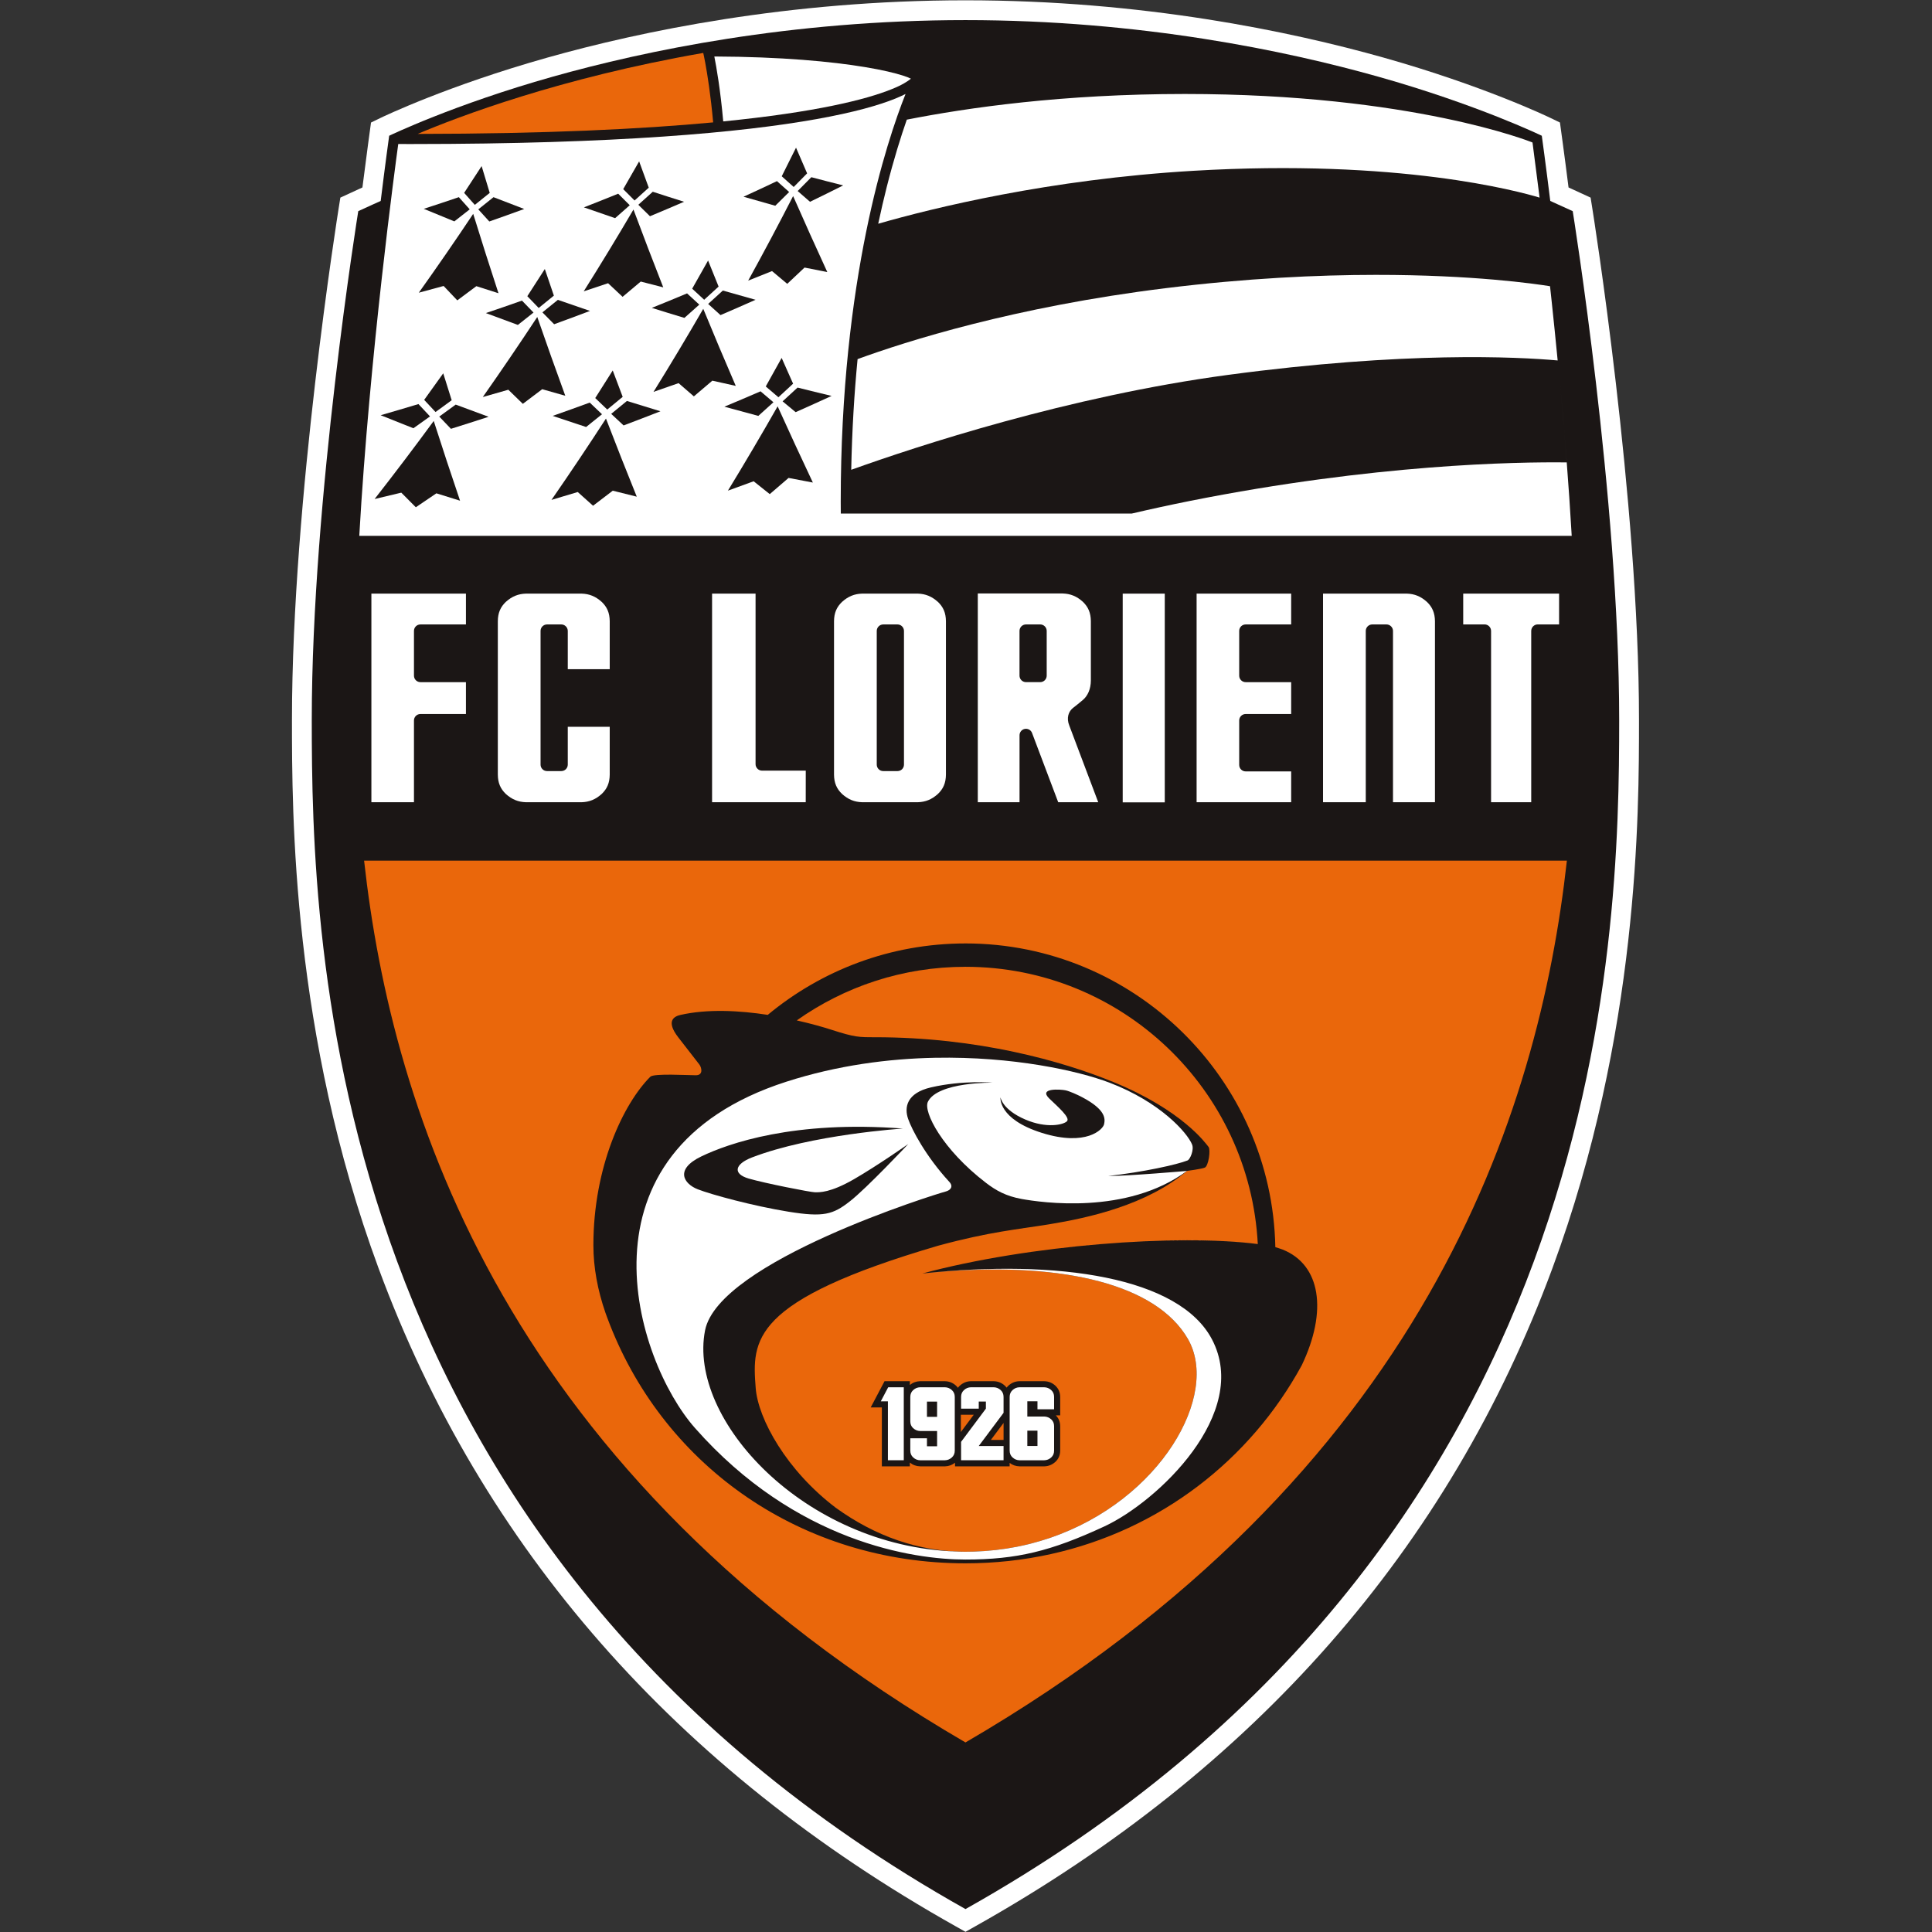 <?xml version="1.0" encoding="UTF-8" standalone="no"?>
<!-- Created with Inkscape (http://www.inkscape.org/) -->

<svg
   version="1.1"
   id="svg824"
   xml:space="preserve"
   width="800"
   height="800"
   viewBox="0 0 800 800"
   xmlns="http://www.w3.org/2000/svg"
   xmlns:svg="http://www.w3.org/2000/svg"><rect x="0" y="0" width="800" height="800" fill="#333333" stroke="none"/><defs
     id="defs828" /><g
     id="g830"
     transform="matrix(1.333,0,0,-1.333,-446.126,479.545)"><g
       id="g5230"
       transform="translate(90.779)"><path
         d="m 543.813,-240.342 -3.011,1.693 c -86.934,48.799 -147.267,117.591 -179.325,204.474 -26.883,72.829 -26.883,141.195 -26.883,170.39 0,68.098 14.378,158.024 14.521,158.926 l 0.513,3.223 c 0,0 5.499,2.544 6.854,3.154 1.207,9.605 2.668,20.168 2.668,20.168 l 2.964,1.434 c 0.832,0.407 20.834,10.008 51.879,18.753 28.811,8.112 74.72,17.786 129.818,17.786 55.093,0 101.007,-9.675 129.823,-17.786 31.041,-8.745 51.037,-18.346 51.879,-18.753 l 2.964,-1.429 c 0,0 1.466,-10.567 2.668,-20.173 1.355,-0.61 6.854,-3.154 6.854,-3.154 l 0.513,-3.223 c 0.148,-0.902 14.521,-90.828 14.521,-158.926 0,-29.195 0,-97.561 -26.883,-170.39 C 694.09,-121.058 633.757,-189.85 546.828,-238.649 Z"
         style="fill:#ffffff;fill-opacity:1;fill-rule:nonzero;stroke:none;stroke-width:4.625"
         id="path844" /><path
         style="fill:#1b1615;fill-opacity:1;fill-rule:nonzero;stroke:none;stroke-width:4.625"
         d="m 732.444,294.159 c -2.335,1.087 -6.974,3.168 -6.974,3.168 -1.397,11.353 -2.631,20.251 -2.631,20.251 0,0 -19.997,9.675 -50.871,18.369 -28.442,8.01 -73.754,17.555 -128.153,17.555 -54.4,0 -99.716,-9.545 -128.149,-17.555 -30.879,-8.694 -50.876,-18.369 -50.876,-18.369 0,0 -1.235,-8.898 -2.631,-20.251 0,0 -4.639,-2.081 -6.969,-3.168 0,0 -14.443,-89.556 -14.443,-157.945 0,-68.366 2.983,-257.171 203.068,-369.494 200.089,112.323 203.063,301.128 203.063,369.494 0,68.389 -14.433,157.945 -14.433,157.945"
         id="path1252" /><path
         style="fill:#ea670b;fill-opacity:1;fill-rule:nonzero;stroke:none;stroke-width:4.625"
         d="M 543.814,-181.517 C 686.789,-98.241 721.982,14.406 730.63,92.4 H 357.002 C 365.65,14.41 400.843,-98.246 543.814,-181.517"
         id="path1408" /><g
         id="g12271"><g
           id="g12222"><path
             style="fill:#ffffff;fill-opacity:1;fill-rule:nonzero;stroke:none;stroke-width:6.166"
             d="m 448.932,113.725 c -24.162,0.013 -53.543,1.379 -87.023,5.506 -62.772,7.739 -107.693,22.088 -127.641,29.389 -1.363,14.04 -2.294,29.339 -2.633,45.84 26.897,-9.644 89.749,-30.412 156.178,-39.322 73.36,-9.825 119.7,-7.459 136.416,-5.967 -0.828,-8.459 -1.66,-16.83 -2.492,-24.543 -0.225,-2.086 -0.449,-4.183 -0.672,-6.201 -6.089,-0.984 -31.863,-4.722 -72.133,-4.701 z"
             id="path11843"
             transform="matrix(0.75,0,0,-0.75,334.594,359.659)" /><path
             style="fill:#ffffff;fill-opacity:1;fill-rule:nonzero;stroke:none;stroke-width:6.166"
             d="m 369.783,38.805 c -50.483,0 -89.854,5.661 -115.129,10.631 -2.466,7.048 -5.384,16.353 -8.312,27.902 -1.184,4.692 -2.368,9.785 -3.527,15.211 22.729,-6.536 70.806,-18.399 130.402,-21.92 85.325,-5.05 134.743,8.442 143.518,11.098 -0.052,-0.418 -0.124,-1.048 -0.176,-1.455 -1.337,-10.515 -2.689,-20.894 -2.713,-21.062 0.033,0.238 1.178,8.897 2.457,18.943 -1.445,-11.411 -2.492,-19.258 -2.492,-19.258 0,0 -8.605,-4.153 -24.119,-9.93 15.511,5.776 24.113,9.93 24.113,9.93 v 0.006 l -0.012,-0.006 C 513.398,58.722 464.058,38.805 369.783,38.805 Z"
             id="path11829"
             transform="matrix(0.75,0,0,-0.75,334.594,359.659)" /><path
             style="fill:#ffffff;fill-opacity:1;fill-rule:nonzero;stroke:none;stroke-width:4.625"
             d="m 520.849,332.035 c -7.94,-3.223 -23.641,-7.15 -52.286,-9.998 -0.893,9.989 -2.132,16.986 -2.766,20.163 20.885,-0.083 36.461,-1.572 46.838,-3.297 5.346,-0.883 9.319,-1.841 11.885,-2.678 1.017,-0.333 1.804,-0.647 2.349,-0.916 -0.943,-0.795 -2.853,-2.035 -6.021,-3.274"
             id="path1248" /><path
             style="fill:#ea670b;fill-opacity:1;fill-rule:nonzero;stroke:none;stroke-width:4.625"
             d="m 462.352,343.305 c 0.074,-0.31 0.296,-1.318 0.62,-3.043 0.652,-3.51 1.679,-9.883 2.46,-18.531 -22.342,-2.1 -52.203,-3.542 -91.78,-3.579 12.519,5.309 44.114,17.389 88.7,25.153"
             id="path1244" /><path
             style="fill:#ffffff;fill-opacity:1;fill-rule:nonzero;stroke:none;stroke-width:4.625"
             d="m 367.612,315.012 v 0 c 1.443,0 2.904,-0.005 4.329,-0.005 63.524,0.005 102.339,3.57 125.628,7.751 11.64,2.081 19.396,4.315 24.455,6.364 1.207,0.499 2.257,0.976 3.172,1.429 -5.818,-14.595 -20.136,-57.54 -20.136,-126.678 0,-1.207 0.005,-2.428 0.023,-3.658 h 90.37 c 5.883,1.374 11.881,2.682 17.962,3.899 57.429,11.446 101.409,12.181 117.174,11.992 -0.629,8.139 -1.318,16.191 -2.044,23.979 1.401,-15.03 2.682,-31.05 3.584,-46.797 H 355.505 c 3.209,56.222 11.307,115.935 12.107,121.725"
             id="path1240" /></g><g
           id="g9084"
           style="fill:#1b1615;fill-opacity:1"><g
             id="g7657"
             style="fill:#1b1615;fill-opacity:1"><path
               style="fill:#1b1615;fill-opacity:1;fill-rule:nonzero;stroke:none;stroke-width:4.625"
               d="m 467.125,270.726 c -1.096,2.692 -2.187,5.392 -3.27,8.093 -1.623,-2.918 -3.27,-5.836 -4.939,-8.745 1.239,-1.152 2.483,-2.294 3.727,-3.441 1.503,1.36 2.992,2.724 4.481,4.093"
               id="path1194" /><path
               style="fill:#1b1615;fill-opacity:1;fill-rule:nonzero;stroke:none;stroke-width:4.625"
               d="m 456.502,261.001 c 1.545,1.364 3.089,2.742 4.625,4.116 -1.272,1.161 -2.534,2.326 -3.801,3.496 -3.626,-1.526 -7.279,-3.025 -10.947,-4.5 3.362,-1.059 6.733,-2.1 10.123,-3.112"
               id="path1192" /><path
               style="fill:#1b1615;fill-opacity:1;fill-rule:nonzero;stroke:none;stroke-width:4.625"
               d="m 467.717,261.866 c 3.644,1.568 7.279,3.149 10.886,4.759 -3.399,0.939 -6.784,1.891 -10.165,2.867 -1.508,-1.392 -3.034,-2.779 -4.56,-4.158 1.272,-1.161 2.553,-2.312 3.838,-3.468"
               id="path1190" /><path
               style="fill:#1b1615;fill-opacity:1;fill-rule:nonzero;stroke:none;stroke-width:4.625"
               d="m 462.357,263.817 c -4.995,-8.643 -10.146,-17.245 -15.451,-25.796 2.604,0.893 5.198,1.799 7.783,2.715 1.577,-1.383 3.159,-2.747 4.75,-4.116 1.919,1.619 3.838,3.246 5.739,4.879 2.423,-0.55 4.842,-1.091 7.275,-1.619 -3.445,7.959 -6.812,15.936 -10.096,23.937"
               id="path1154" /></g><g
             id="g7645"
             style="fill:#1b1615;fill-opacity:1"><path
               style="fill:#1b1615;fill-opacity:1;fill-rule:nonzero;stroke:none;stroke-width:4.625"
               d="m 445.805,292.578 c 3.552,1.475 7.076,2.978 10.595,4.495 -3.256,1.017 -6.498,2.053 -9.726,3.112 -1.494,-1.35 -2.988,-2.701 -4.495,-4.047 1.202,-1.189 2.414,-2.377 3.626,-3.561"
               id="path1204" /><path
               style="fill:#1b1615;fill-opacity:1;fill-rule:nonzero;stroke:none;stroke-width:4.625"
               d="m 445.426,301.452 c -0.999,2.719 -2.002,5.443 -2.988,8.167 -1.628,-2.877 -3.279,-5.753 -4.944,-8.62 1.17,-1.175 2.345,-2.359 3.524,-3.533 1.471,1.327 2.946,2.655 4.407,3.986"
               id="path1202" /><path
               style="fill:#1b1615;fill-opacity:1;fill-rule:nonzero;stroke:none;stroke-width:4.625"
               d="m 439.52,295.991 c -1.198,1.189 -2.4,2.391 -3.589,3.589 -3.538,-1.438 -7.085,-2.853 -10.655,-4.245 3.223,-1.133 6.451,-2.252 9.698,-3.353 1.522,1.332 3.038,2.673 4.546,4.01"
               id="path1200" /><path
               style="fill:#1b1615;fill-opacity:1;fill-rule:nonzero;stroke:none;stroke-width:4.625"
               d="m 437.296,267.545 c 1.891,1.572 3.774,3.159 5.642,4.74 2.331,-0.606 4.657,-1.207 6.992,-1.799 -3.159,8.042 -6.243,16.098 -9.254,24.173 -4.995,-8.514 -10.151,-16.991 -15.456,-25.417 2.534,0.828 5.059,1.669 7.575,2.525 1.494,-1.411 2.992,-2.816 4.5,-4.222"
               id="path1198" /></g><g
             id="g7639"
             style="fill:#1b1615;fill-opacity:1"><path
               style="fill:#1b1615;fill-opacity:1;fill-rule:nonzero;stroke:none;stroke-width:4.625"
               d="m 385.953,266.444 c 1.979,1.466 3.959,2.932 5.92,4.412 2.285,-0.74 4.578,-1.471 6.872,-2.197 -2.692,8.213 -5.314,16.427 -7.853,24.663 -5.48,-8.218 -11.113,-16.38 -16.898,-24.497 2.576,0.689 5.147,1.387 7.709,2.09 1.406,-1.494 2.826,-2.988 4.25,-4.472"
               id="path1186" /><path
               style="fill:#1b1615;fill-opacity:1;fill-rule:nonzero;stroke:none;stroke-width:4.625"
               d="m 389.81,294.719 c -1.133,1.258 -2.257,2.516 -3.376,3.783 -3.621,-1.23 -7.251,-2.442 -10.9,-3.621 3.159,-1.318 6.322,-2.618 9.504,-3.903 1.6,1.239 3.186,2.488 4.773,3.741"
               id="path1182" /><path
               style="fill:#1b1615;fill-opacity:1;fill-rule:nonzero;stroke:none;stroke-width:4.625"
               d="m 395.896,290.95 c 3.63,1.272 7.242,2.562 10.845,3.88 -3.196,1.207 -6.377,2.428 -9.541,3.667 -1.568,-1.272 -3.14,-2.525 -4.726,-3.783 1.133,-1.263 2.28,-2.511 3.422,-3.764"
               id="path1178" /><path
               style="fill:#1b1615;fill-opacity:1;fill-rule:nonzero;stroke:none;stroke-width:4.625"
               d="m 396.026,299.829 c -0.846,2.775 -1.688,5.554 -2.516,8.324 -1.799,-2.775 -3.612,-5.55 -5.429,-8.32 1.096,-1.239 2.201,-2.488 3.311,-3.727 1.549,1.239 3.099,2.483 4.634,3.723"
               id="path1176" /></g><g
             id="g7675"
             style="fill:#1b1615;fill-opacity:1"><path
               style="fill:#1b1615;fill-opacity:1;fill-rule:nonzero;stroke:none;stroke-width:4.625"
               d="m 415.593,230.561 c 3.445,-1.17 6.9,-2.322 10.373,-3.455 1.651,1.318 3.302,2.631 4.939,3.959 -1.272,1.207 -2.539,2.414 -3.811,3.626 -3.815,-1.401 -7.645,-2.779 -11.501,-4.13"
               id="path1206" /><path
               style="fill:#1b1615;fill-opacity:1;fill-rule:nonzero;stroke:none;stroke-width:4.625"
               d="m 437.328,236.472 c -1.045,2.729 -2.072,5.462 -3.094,8.199 -1.799,-2.867 -3.607,-5.725 -5.434,-8.574 1.239,-1.193 2.488,-2.382 3.732,-3.57 1.605,1.313 3.2,2.627 4.796,3.945"
               id="path1172" /><path
               style="fill:#1b1615;fill-opacity:1;fill-rule:nonzero;stroke:none;stroke-width:4.625"
               d="m 415.209,204.465 c 2.724,0.809 5.439,1.623 8.153,2.446 1.582,-1.424 3.168,-2.849 4.763,-4.264 2.049,1.549 4.093,3.112 6.123,4.676 2.483,-0.624 4.967,-1.249 7.455,-1.859 -3.26,8.07 -6.456,16.154 -9.568,24.261 -5.494,-8.472 -11.132,-16.894 -16.926,-25.26"
               id="path1168" /><path
               style="fill:#1b1615;fill-opacity:1;fill-rule:nonzero;stroke:none;stroke-width:4.625"
               d="m 433.758,231.186 c 1.281,-1.198 2.567,-2.396 3.852,-3.593 3.834,1.443 7.654,2.914 11.451,4.398 -3.482,1.05 -6.955,2.118 -10.415,3.205 -1.619,-1.341 -3.251,-2.678 -4.888,-4.01"
               id="path1164" /></g><g
             id="g7663"
             style="fill:#1b1615;fill-opacity:1"><path
               style="fill:#1b1615;fill-opacity:1;fill-rule:nonzero;stroke:none;stroke-width:4.625"
               d="m 416.037,259.031 c 3.727,1.36 7.441,2.733 11.136,4.134 -3.339,1.128 -6.664,2.271 -9.98,3.436 -1.591,-1.3 -3.196,-2.594 -4.8,-3.885 1.212,-1.23 2.423,-2.46 3.644,-3.686"
               id="path1188" /><path
               style="fill:#1b1615;fill-opacity:1;fill-rule:nonzero;stroke:none;stroke-width:4.625"
               d="m 415.953,267.915 c -0.948,2.752 -1.887,5.503 -2.812,8.264 -1.794,-2.821 -3.603,-5.633 -5.434,-8.44 1.17,-1.221 2.349,-2.442 3.529,-3.658 1.582,1.272 3.154,2.553 4.717,3.834"
               id="path1180" /><path
               style="fill:#1b1615;fill-opacity:1;fill-rule:nonzero;stroke:none;stroke-width:4.625"
               d="m 394.833,262.494 c 3.302,-1.244 6.618,-2.47 9.938,-3.681 1.628,1.276 3.246,2.557 4.86,3.848 -1.202,1.23 -2.405,2.465 -3.593,3.709 -3.718,-1.318 -7.45,-2.608 -11.205,-3.875"
               id="path1170" /><path
               style="fill:#1b1615;fill-opacity:1;fill-rule:nonzero;stroke:none;stroke-width:4.625"
               d="m 410.792,261.283 c -5.489,-8.334 -11.131,-16.63 -16.917,-24.867 2.645,0.745 5.291,1.498 7.927,2.266 1.498,-1.466 3.001,-2.923 4.509,-4.38 2.016,1.512 4.023,3.029 6.021,4.546 2.386,-0.689 4.773,-1.369 7.168,-2.039 -2.978,8.149 -5.883,16.311 -8.708,24.474"
               id="path1160" /></g><g
             id="g7669"
             style="fill:#1b1615;fill-opacity:1"><path
               style="fill:#1b1615;fill-opacity:1;fill-rule:nonzero;stroke:none;stroke-width:4.625"
               d="m 360.268,204.737 c 2.77,0.643 5.536,1.304 8.287,1.975 1.498,-1.517 3.006,-3.025 4.514,-4.537 2.141,1.434 4.273,2.877 6.387,4.329 2.446,-0.777 4.902,-1.535 7.353,-2.289 -2.798,8.241 -5.531,16.501 -8.176,24.77 -5.97,-8.139 -12.093,-16.228 -18.364,-24.247"
               id="path1196" /><path
               style="fill:#1b1615;fill-opacity:1;fill-rule:nonzero;stroke:none;stroke-width:4.625"
               d="m 377.476,230.395 c -1.202,1.272 -2.4,2.553 -3.593,3.834 -3.899,-1.179 -7.811,-2.331 -11.737,-3.464 3.376,-1.364 6.77,-2.71 10.17,-4.047 1.73,1.221 3.45,2.446 5.161,3.677"
               id="path1184" /><path
               style="fill:#1b1615;fill-opacity:1;fill-rule:nonzero;stroke:none;stroke-width:4.625"
               d="m 380.348,230.349 c 1.207,-1.267 2.419,-2.534 3.63,-3.806 3.917,1.221 7.811,2.47 11.696,3.737 -3.422,1.244 -6.826,2.507 -10.216,3.783 -1.697,-1.239 -3.404,-2.474 -5.11,-3.714"
               id="path1162" /><path
               style="fill:#1b1615;fill-opacity:1;fill-rule:nonzero;stroke:none;stroke-width:4.625"
               d="m 375.663,235.533 c 1.17,-1.258 2.349,-2.516 3.529,-3.774 1.674,1.221 3.353,2.442 5.018,3.663 -0.879,2.784 -1.762,5.568 -2.627,8.361 -1.956,-2.756 -3.926,-5.503 -5.92,-8.25"
               id="path1158" /></g><g
             id="g7681"
             style="fill:#1b1615;fill-opacity:1"><path
               style="fill:#1b1615;fill-opacity:1;fill-rule:nonzero;stroke:none;stroke-width:4.625"
               d="m 487.002,235.08 c 1.35,-1.124 2.696,-2.248 4.051,-3.362 3.741,1.656 7.464,3.344 11.173,5.045 -3.538,0.842 -7.062,1.702 -10.572,2.59 -1.549,-1.424 -3.094,-2.849 -4.652,-4.273"
               id="path1156" /><path
               style="fill:#1b1615;fill-opacity:1;fill-rule:nonzero;stroke:none;stroke-width:4.625"
               d="m 470.02,207.336 c 2.673,0.962 5.341,1.933 7.991,2.914 1.66,-1.337 3.33,-2.659 5.004,-3.991 1.956,1.665 3.903,3.348 5.841,5.027 2.511,-0.49 5.027,-0.967 7.547,-1.434 -3.718,7.876 -7.367,15.765 -10.942,23.678 -4.995,-8.768 -10.137,-17.504 -15.442,-26.194"
               id="path1152" /><path
               style="fill:#1b1615;fill-opacity:1;fill-rule:nonzero;stroke:none;stroke-width:4.625"
               d="m 481.771,239.7 c 1.304,-1.124 2.618,-2.238 3.931,-3.353 1.526,1.401 3.048,2.803 4.56,4.213 -1.198,2.664 -2.377,5.332 -3.556,8.005 -1.628,-2.964 -3.274,-5.92 -4.934,-8.865"
               id="path1148" /><path
               style="fill:#1b1615;fill-opacity:1;fill-rule:nonzero;stroke:none;stroke-width:4.625"
               d="m 484.157,234.793 c -1.337,1.133 -2.673,2.266 -4.005,3.399 -3.727,-1.619 -7.473,-3.209 -11.238,-4.777 3.501,-0.971 7.02,-1.924 10.549,-2.858 1.572,1.411 3.135,2.821 4.694,4.236"
               id="path1146" /></g><g
             id="g7651"
             style="fill:#1b1615;fill-opacity:1"><path
               style="fill:#1b1615;fill-opacity:1;fill-rule:nonzero;stroke:none;stroke-width:4.625"
               d="m 489.041,300.102 c -1.267,1.128 -2.53,2.248 -3.788,3.381 -3.445,-1.633 -6.905,-3.256 -10.387,-4.847 3.274,-0.948 6.567,-1.887 9.864,-2.798 1.448,1.424 2.877,2.844 4.31,4.264"
               id="path1174" /><path
               style="fill:#1b1615;fill-opacity:1;fill-rule:nonzero;stroke:none;stroke-width:4.625"
               d="m 494.618,305.897 c -1.156,2.659 -2.308,5.318 -3.445,7.982 -1.461,-2.96 -2.941,-5.929 -4.44,-8.889 1.235,-1.115 2.474,-2.22 3.718,-3.325 1.397,1.406 2.789,2.816 4.167,4.232"
               id="path1166" /><path
               style="fill:#1b1615;fill-opacity:1;fill-rule:nonzero;stroke:none;stroke-width:4.625"
               d="m 495.515,297.064 c 3.455,1.674 6.891,3.371 10.313,5.092 -3.311,0.828 -6.604,1.674 -9.897,2.548 -1.406,-1.438 -2.826,-2.867 -4.25,-4.296 1.272,-1.119 2.553,-2.234 3.834,-3.344"
               id="path1150" /><path
               style="fill:#1b1615;fill-opacity:1;fill-rule:nonzero;stroke:none;stroke-width:4.625"
               d="m 500.889,275.24 c -3.612,7.848 -7.15,15.71 -10.618,23.604 -4.5,-8.791 -9.152,-17.55 -13.962,-26.268 2.483,0.976 4.948,1.965 7.413,2.964 1.563,-1.327 3.14,-2.645 4.722,-3.963 1.804,1.683 3.593,3.367 5.374,5.055 2.349,-0.476 4.708,-0.939 7.071,-1.392"
               id="path852" /></g></g></g><g
         id="g1142"><path
           style="fill:#ffffff;fill-opacity:1;fill-rule:nonzero;stroke:none;stroke-width:4.625"
           d="m 359.266,110.549 h 13.226 v 25.394 c 0,1.11 0.897,2.007 2.012,2.007 h 14.133 v 9.897 h -14.133 c -0.536,0 -1.054,0.217 -1.434,0.601 -0.375,0.379 -0.583,0.897 -0.578,1.438 v 13.897 c 0.009,1.11 0.906,1.993 2.012,1.993 h 14.133 v 9.573 H 359.266 Z"
           id="path1111" /><path
           style="fill:#ffffff;fill-opacity:1;fill-rule:nonzero;stroke:none;stroke-width:4.625"
           d="m 479.192,120.959 c -0.379,0.379 -0.592,0.893 -0.587,1.424 v 52.966 H 465.096 V 110.549 h 29.094 l 0.009,9.809 h -13.583 c -0.532,0 -1.05,0.213 -1.424,0.601"
           id="path1109" /><path
           id="path1107"
           style="fill:#ffffff;fill-opacity:1;fill-rule:nonzero;stroke:none;stroke-width:6.166"
           d="m 284.057,245.689 v 86.457 h 17.289 v -27.693 c -0.018,-1.295 0.894,-2.417 2.158,-2.67 0.179,-0.037 0.351,-0.049 0.518,-0.049 1.079,0 2.085,0.654 2.492,1.689 l 10.852,28.723 h 16.576 l -11.945,-31.65 c -1.363,-3.274 -0.308,-5.951 1.449,-7.363 1.523,-1.202 2.079,-1.603 4.102,-3.311 2.096,-1.77 3.305,-4.595 3.342,-8.018 v -24.689 c -0.037,-3.422 -1.097,-5.864 -3.342,-8.016 -2.497,-2.251 -5.107,-3.312 -8.295,-3.41 z m 19.959,12.82 h 5.902 c 0.715,0 1.393,0.289 1.904,0.801 0.499,0.493 0.777,1.171 0.777,1.887 v 18.523 c 0,0.709 -0.284,1.401 -0.783,1.9 -0.499,0.499 -1.189,0.789 -1.898,0.789 h -5.902 c -0.715,0 -1.393,-0.289 -1.904,-0.795 -0.499,-0.506 -0.777,-1.185 -0.777,-1.895 v -18.523 c 0,-0.709 0.284,-1.399 0.777,-1.898 0.499,-0.499 1.195,-0.789 1.904,-0.789 z"
           transform="matrix(0.75,0,0,-0.75,334.594,359.659)" /><path
           id="path1103"
           style="fill:#ffffff;fill-opacity:1;fill-rule:nonzero;stroke:none;stroke-width:6.166"
           d="m 236.139,245.746 c -3.188,0.092 -5.79,1.16 -8.287,3.41 v -0.008 c -2.257,2.152 -3.311,4.593 -3.342,8.016 v 63.549 c 0.031,3.422 1.085,5.878 3.342,8.023 2.497,2.257 5.099,3.318 8.287,3.41 h 23.086 c 3.188,-0.092 5.79,-1.153 8.293,-3.41 2.257,-2.146 3.313,-4.601 3.344,-8.023 v -63.549 c -0.031,-3.422 -1.087,-5.864 -3.344,-8.016 v 0.008 c -2.503,-2.251 -5.105,-3.318 -8.293,-3.41 z m 8.756,12.764 h 5.9 c 0.721,0 1.401,0.289 1.906,0.801 0.499,0.493 0.777,1.171 0.783,1.887 v 55.379 c 0,0.703 -0.29,1.395 -0.783,1.9 -0.506,0.493 -1.203,0.77 -1.906,0.77 h -5.9 c -0.715,0 -1.393,-0.271 -1.898,-0.783 -0.506,-0.512 -0.783,-1.184 -0.789,-1.887 v -55.379 c 0,-0.709 0.29,-1.399 0.789,-1.898 0.499,-0.499 1.195,-0.789 1.898,-0.789 z"
           transform="matrix(0.75,0,0,-0.75,334.594,359.659)" /><path
           style="fill:#ffffff;fill-opacity:1;fill-rule:nonzero;stroke:none;stroke-width:4.625"
           d="m 687.139,172.792 c -1.873,1.688 -3.829,2.488 -6.215,2.557 h -26.041 v -64.8 h 13.273 v 53.211 c 0,0.532 0.217,1.05 0.592,1.424 0.375,0.375 0.888,0.592 1.42,0.592 h 4.43 c 0.536,0 1.045,-0.217 1.424,-0.601 0.384,-0.37 0.587,-0.879 0.592,-1.415 v -53.211 h 13.037 v 56.236 c -0.028,2.567 -0.819,4.398 -2.511,6.012 z"
           id="path1099" /><path
           style="fill:#ffffff;fill-opacity:1;fill-rule:nonzero;stroke:none;stroke-width:4.625"
           d="m 592.653,110.507 h 13.065 v 64.837 h -13.065 z"
           id="path1097" /><path
           style="fill:#ffffff;fill-opacity:1;fill-rule:nonzero;stroke:none;stroke-width:4.625"
           d="m 615.609,110.549 h 29.376 v 9.573 h -14.133 c -1.11,0 -2.002,0.883 -2.012,1.993 v 13.828 c 0,1.11 0.897,2.007 2.012,2.007 h 14.133 v 9.897 h -14.133 c -1.115,0 -2.012,0.897 -2.012,2.012 v 13.925 c 0.009,1.11 0.902,1.993 2.012,1.993 h 14.133 v 9.573 h -29.376 z"
           id="path1095" /><path
           style="fill:#ffffff;fill-opacity:1;fill-rule:nonzero;stroke:none;stroke-width:4.625"
           d="m 698.427,175.349 v -9.564 h 6.636 c 0.541,0 1.045,-0.217 1.429,-0.597 0.375,-0.379 0.583,-0.888 0.587,-1.42 v -53.22 h 12.473 v 53.22 h 0.005 c 0,0.532 0.208,1.041 0.587,1.42 0.384,0.379 0.883,0.597 1.42,0.597 h 6.646 v 9.564 z"
           id="path1093" /><path
           style="fill:#ffffff;fill-opacity:1;fill-rule:nonzero;stroke:none;stroke-width:4.625"
           d="m 430.795,172.792 c -1.873,1.688 -3.829,2.488 -6.216,2.557 h -17.319 c -2.386,-0.069 -4.343,-0.869 -6.22,-2.557 v 0.005 c -1.688,-1.614 -2.479,-3.445 -2.497,-6.012 v -47.661 c 0.018,-2.567 0.809,-4.407 2.497,-6.017 1.878,-1.693 3.834,-2.488 6.22,-2.557 h 17.319 c 2.386,0.069 4.343,0.865 6.216,2.557 1.693,1.609 2.483,3.45 2.507,6.017 v 14.85 h -13.032 v -11.747 c 0,-0.527 -0.217,-1.045 -0.592,-1.424 -0.375,-0.37 -0.893,-0.578 -1.42,-0.578 h -4.43 c -0.541,0 -1.041,0.203 -1.424,0.587 -0.384,0.384 -0.587,0.888 -0.587,1.415 v 41.534 c 0,0.532 0.208,1.05 0.587,1.424 0.375,0.375 0.888,0.592 1.424,0.592 h 4.421 c 0.541,0 1.05,-0.217 1.429,-0.601 0.379,-0.37 0.583,-0.879 0.592,-1.415 v -11.881 h 13.032 v 14.905 c -0.023,2.567 -0.814,4.398 -2.507,6.012 z"
           id="path854" /></g><g
         id="g4960"><path
           id="path1220"
           style="fill:#1b1615;fill-opacity:1;fill-rule:nonzero;stroke:none;stroke-width:4.625"
           d="m 518.667,-69.305 -0.527,-1.003 -2.303,-4.37 -1.462,-2.766 h 3.458 v -18.305 h 8.7 v 1.17 c 0.925,-0.754 1.96,-1.133 3.19,-1.17 h 7.77 c 1.133,0.037 2.136,0.397 3.066,1.124 v -1.124 h 16.969 v 1.068 c 0.893,-0.684 1.882,-1.031 3.057,-1.068 h 7.764 c 1.29,0.042 2.391,0.495 3.417,1.415 0.971,0.93 1.452,2.054 1.466,3.469 v 7.598 c -0.014,1.341 -0.443,2.428 -1.364,3.362 h 1.364 v 5.735 c -0.014,1.392 -0.495,2.52 -1.499,3.482 -0.994,0.897 -2.095,1.346 -3.441,1.383 h -7.764 c -1.286,-0.037 -2.392,-0.485 -3.423,-1.419 -0.194,-0.185 -0.37,-0.379 -0.527,-0.573 -0.153,0.208 -0.341,0.415 -0.549,0.614 -0.985,0.893 -2.095,1.341 -3.437,1.378 h -7.154 c -1.286,-0.037 -2.391,-0.485 -3.422,-1.419 -0.208,-0.194 -0.398,-0.402 -0.555,-0.624 -0.171,0.231 -0.37,0.457 -0.592,0.665 -0.99,0.893 -2.095,1.341 -3.437,1.378 h -7.77 c -1.17,-0.037 -2.182,-0.407 -3.13,-1.175 v 1.175 z m 23.706,-10.414 h 4.014 l -4.014,-5.37 z m 13.273,-2.553 v -5.272 h -3.949 z" /><g
           id="g1471"><path
             id="path1218"
             style="fill:#ffffff;fill-opacity:1;fill-rule:nonzero;stroke:none;stroke-width:6.166"
             d="m 301.318,574.461 c -1.11,0.037 -2.021,0.4 -2.896,1.195 -0.783,0.752 -1.154,1.61 -1.166,2.807 v 22.234 c 0.012,1.196 0.383,2.054 1.166,2.807 0.876,0.789 1.787,1.159 2.896,1.189 h 10.279 c 1.11,-0.031 2.023,-0.4 2.898,-1.189 0.789,-0.752 1.159,-1.61 1.166,-2.807 v -10.119 c -0.006,-1.19 -0.377,-2.046 -1.166,-2.805 -0.876,-0.789 -1.789,-1.154 -2.898,-1.197 h -7.023 v -6.314 h 4.199 v 3.307 h 6.889 v -5.105 c -0.006,-1.196 -0.377,-2.054 -1.166,-2.807 -0.876,-0.795 -1.789,-1.158 -2.898,-1.195 z m 3.256,17.98 h 4.199 v 6.32 h -4.199 z"
             transform="matrix(0.75,0,0,-0.75,334.594,359.659)" /><path
             style="fill:#ffffff;fill-opacity:1;fill-rule:nonzero;stroke:none;stroke-width:4.625"
             d="m 524.646,-93.861 h -4.93 v 18.3 h -2.215 l 2.308,4.375 h 4.837 z"
             id="path1216" /><path
             id="path1214"
             style="fill:#ffffff;fill-opacity:1;fill-rule:nonzero;stroke:none;stroke-width:6.166"
             d="m 260.172,574.461 c -1.116,0.037 -2.023,0.4 -2.898,1.195 -0.789,0.752 -1.153,1.61 -1.172,2.807 v 10.117 c 0.018,1.196 0.383,2.054 1.172,2.807 0.876,0.783 1.782,1.159 2.898,1.189 h 7.029 v 6.314 h -4.199 v -3.305 h -6.9 v 5.111 c 0.018,1.196 0.383,2.054 1.172,2.807 0.876,0.789 1.782,1.159 2.898,1.189 h 10.279 c 1.11,-0.031 2.023,-0.4 2.898,-1.189 0.789,-0.752 1.16,-1.61 1.172,-2.807 v -22.234 c -0.012,-1.196 -0.383,-2.054 -1.172,-2.807 -0.876,-0.795 -1.789,-1.158 -2.898,-1.195 z m 2.83,5.932 h 4.199 v 6.326 h -4.199 z"
             transform="matrix(0.75,0,0,-0.75,334.594,359.659)" /><path
             style="fill:#ffffff;fill-opacity:1;fill-rule:nonzero;stroke:none;stroke-width:4.625"
             d="m 555.64,-93.861 h -13.194 v 5.721 l 7.705,10.308 v 2.211 h -2.215 v -2.211 h -5.489 v 3.644 c 0.009,0.897 0.287,1.54 0.874,2.104 0.657,0.597 1.341,0.869 2.174,0.897 h 7.099 c 0.837,-0.028 1.517,-0.301 2.178,-0.897 0.583,-0.564 0.86,-1.207 0.869,-2.104 v -4.939 l -7.705,-10.304 h 7.705 z"
             id="path1210" /></g></g><g
         id="g6404"><path
           id="path1588"
           style="fill:#1b1615;fill-opacity:1;fill-rule:nonzero;stroke:none;stroke-width:4.625"
           d="m 543.817,66.681 c -23.331,0 -44.738,-8.342 -61.424,-22.188 -8.722,1.346 -18.661,1.91 -27.161,-0.028 -1.739,-0.402 -4.708,-1.725 -0.62,-6.979 l 6.539,-8.421 c 0.629,-0.805 1.379,-3.33 -1.113,-3.33 -2.488,0 -13.024,0.638 -14.12,-0.458 -8.343,-8.338 -17.689,-27.905 -17.689,-52.337 0,-6.909 1.319,-13.989 3.756,-21.023 0,0 0.916,-2.516 1.378,-3.672 17.407,-44.35 59.814,-74.123 110.454,-74.123 36.521,0 68.598,15.755 90.287,40.997 5.392,6.266 10.129,13.135 14.147,20.479 8.13,16.963 5.872,31.276 -5.897,35.979 -0.731,0.273 -1.484,0.528 -2.284,0.759 -1.036,52.189 -43.801,94.346 -96.253,94.346 z m 0,-7.255 c 48.605,0 88.298,-38.144 90.795,-86.12 -24.816,3.196 -71.098,-0.25 -104.183,-9.152 2.594,0.268 5.147,0.499 7.658,0.684 36.123,2.641 64.976,-3.958 74.817,-21.004 10.017,-17.366 -8.458,-50.058 -42.75,-61.781 -0.148,-0.051 -0.301,-0.101 -0.454,-0.157 -0.911,-0.305 -1.836,-0.593 -2.774,-0.866 -0.782,-0.231 -1.572,-0.457 -2.367,-0.661 -0.361,-0.097 -0.722,-0.19 -1.083,-0.283 -1.202,-0.287 -2.414,-0.564 -3.645,-0.804 -0.046,-0.009 -0.082,-0.019 -0.133,-0.028 -4.232,-0.828 -8.654,-1.336 -13.228,-1.484 -0.879,-0.018 -1.762,-0.042 -2.654,-0.042 -14.503,0 -28.168,4.906 -40.178,13.578 -15.326,11.538 -24.256,27.642 -24.992,37.266 -1.147,14.919 -1.665,27.078 56.643,44.208 16.154,4.393 24.976,5.096 34.586,6.668 12.098,1.984 30.236,5.938 42.737,16.57 0,0 4.565,0.606 5.55,1.027 1.165,0.481 1.85,5.586 1.147,6.451 -0.786,0.971 -8.029,11.307 -29.483,20.108 -15.899,6.53 -42.149,13.944 -74.105,13.944 -5.004,0 -6.247,-0.042 -13.642,2.354 -2.303,0.745 -6.073,1.835 -10.674,2.875 14.817,10.475 32.885,16.649 52.411,16.649 z" /><path
           id="path1230"
           style="fill:#ffffff;fill-opacity:1;fill-rule:nonzero;stroke:none;stroke-width:6.166"
           d="m 278.961,400.309 c -26.034,0 -50.124,8.233 -69.881,22.199 10e-4,3.1e-4 0.003,-3.1e-4 0.004,0 19.756,-13.965 43.846,-22.197 69.879,-22.197 1.903,0 3.795,0.048 5.676,0.137 -1.882,-0.089 -3.774,-0.139 -5.678,-0.139 z m 87.572,37.402 c 1.298,1.356 2.566,2.741 3.801,4.156 -1.235,-1.415 -2.502,-2.8 -3.801,-4.156 z m -100.146,0.279 c -19.309,0.371 -40.467,3.118 -61.549,9.891 -90.082,28.926 -62.717,115.327 -37.947,143.426 41.751,47.362 90.674,54.508 112.016,54.508 21.335,0 35.461,-3.452 57.566,-13.719 22.106,-10.261 60.644,-46.839 44.6,-77.441 -13.534,-25.841 -63.74,-33.333 -119.947,-27.316 3.455,-0.357 6.855,-0.664 10.199,-0.91 48.164,-3.521 86.634,5.277 99.756,28.006 13.356,23.154 -11.278,66.744 -57,82.375 -0.197,0.068 -0.402,0.135 -0.605,0.209 -1.215,0.407 -2.447,0.79 -3.699,1.154 -1.042,0.308 -2.096,0.61 -3.156,0.881 -0.481,0.129 -0.962,0.254 -1.443,0.377 -1.603,0.382 -3.219,0.752 -4.859,1.072 -0.062,0.012 -0.11,0.025 -0.178,0.037 -5.642,1.104 -11.538,1.781 -17.637,1.979 -1.172,0.025 -2.349,0.057 -3.539,0.057 -14.501,0 -28.375,-3.678 -41.16,-10.395 11.583,6.085 24.06,9.671 37.084,10.293 1.355,0.048 2.706,0.105 4.074,0.105 -1.364,0 -2.721,-0.041 -4.074,-0.105 -62.765,-2.203 -111.058,-54.689 -103.791,-91.58 5.624,-28.531 95.749,-56.506 99.578,-57.486 2.053,-0.512 3.404,-2.053 1.598,-4.014 -9.724,-10.556 -15.557,-21.676 -17.074,-26.109 -1.628,-4.686 -0.691,-10.686 9.502,-13.041 13.263,-3.065 25.699,-1.947 25.699,-1.947 0,0 -22.938,-0.39 -27.008,7.916 -2.022,4.088 5.958,19.714 24.08,33.594 4.101,3.139 8.207,5.482 14.793,6.672 7.836,1.4 43.491,6.775 68.42,-11.615 0.002,-0.002 0.005,-0.004 0.008,-0.006 3.8e-4,-3.3e-4 0.002,3.3e-4 0.002,0 0.002,-2.4e-4 1.52,-0.203 3.205,-0.475 -1.683,0.271 -3.203,0.473 -3.203,0.473 0,0 -24.128,2.109 -32.674,2.109 14.62,-1.634 28.536,-4.712 32.914,-6.451 1.042,-0.413 2.775,-4.396 1.875,-6.598 -1.979,-4.896 -13.196,-17.603 -34.223,-25.619 -12.976,-4.941 -40.019,-10.923 -72.201,-10.305 z m 44.746,0.42 c 3.716,0.976 7.262,1.996 10.629,3.039 -3.367,-1.043 -6.913,-2.063 -10.629,-3.039 z m 63.131,30.518 c 3.359,3.232 4.96,5.475 5.354,5.961 0.118,0.144 0.208,0.376 0.27,0.674 -0.062,-0.299 -0.148,-0.533 -0.266,-0.678 -0.393,-0.486 -1.998,-2.726 -5.357,-5.957 z m 5.523,10.453 c -0.308,1.925 -0.928,3.786 -1.705,4.104 -0.326,0.142 -0.95,0.299 -1.701,0.453 0.755,-0.155 1.383,-0.311 1.711,-0.451 0.776,-0.32 1.39,-2.181 1.695,-4.105 z m 13.385,1.41 c 3.862,10.822 6.227,22.353 6.852,34.346 -26.883,-3.462 -72.66,-1.077 -112.543,6.305 39.881,-7.379 85.653,-9.761 112.547,-6.299 -0.624,-11.994 -2.993,-23.528 -6.855,-34.352 z m -81.156,26.418 c -5.244,0.826 -10.483,1.552 -16.291,2.5 5.803,-0.946 11.045,-1.673 16.291,-2.5 z m -18.373,2.83 c -3.406,0.582 -7.066,1.274 -11.098,2.145 4.028,-0.87 7.695,-1.564 11.098,-2.145 z m -51.848,14.139 c -29.55,10.641 -42.006,19.96 -47,29.234 4.996,-9.271 17.459,-18.59 47,-29.234 z m -47,29.236 c -0.625,1.161 -1.135,2.32 -1.545,3.482 0.411,-1.162 0.919,-2.322 1.545,-3.482 z m -1.545,3.484 c -0.404,1.145 -0.711,2.292 -0.943,3.443 0.233,-1.151 0.539,-2.298 0.943,-3.443 z m -0.967,3.561 c -0.222,1.125 -0.37,2.254 -0.463,3.389 0.093,-1.135 0.241,-2.264 0.463,-3.389 z m -0.59,7.123 c 0.018,2.293 0.185,4.62 0.367,7 -0.182,-2.379 -0.35,-4.708 -0.367,-7 z m 3.168,18.312 c 0.764,1.959 1.679,3.989 2.738,6.066 -1.059,-2.076 -1.975,-4.108 -2.738,-6.066 z m 2.867,6.318 c 1.074,2.086 2.293,4.217 3.656,6.367 -1.363,-2.151 -2.582,-4.281 -3.656,-6.367 z m 3.762,6.537 c 1.384,2.173 2.914,4.361 4.584,6.545 -1.67,-2.183 -3.2,-4.372 -4.584,-6.545 z m 16.646,19.697 c 2.283,2.085 4.703,4.104 7.258,6.027 2,1.444 4.037,2.809 6.104,4.094 -2.069,-1.285 -4.104,-2.652 -6.105,-4.098 -2.554,-1.923 -4.973,-3.94 -7.256,-6.023 z m 13.361,10.121 c 2.066,1.284 4.164,2.487 6.293,3.605 -2.128,-1.118 -4.227,-2.322 -6.293,-3.605 z"
           transform="matrix(0.75,0,0,-0.75,334.594,359.659)" /><path
           style="fill:#1b1615;fill-opacity:1;fill-rule:nonzero;stroke:none;stroke-width:4.625"
           d="m 488.851,-16.653 c 10.942,-1.771 13.855,-0.851 19.058,3.237 5.212,4.051 18.129,17.791 18.129,17.791 0,0 -9.476,-6.659 -16.871,-10.933 -7.404,-4.264 -10.729,-4.06 -12.084,-4.06 -1.36,0 -15.627,2.816 -20.621,4.269 -5.008,1.461 -4.375,4.477 1.041,6.562 18.573,7.14 46.866,8.967 46.866,8.967 -33.746,2.594 -54.164,-4.592 -62.599,-8.648 -8.435,-4.065 -5.415,-8.542 -1.142,-10.211 4.269,-1.674 17.291,-5.207 28.224,-6.974"
           id="path1228" /><path
           style="fill:#1b1615;fill-opacity:1;fill-rule:nonzero;stroke:none;stroke-width:4.625"
           d="m 567.581,7.821 c 13.749,-4.301 18.961,1.096 19.289,2.71 0.324,1.577 0.721,4.421 -6.844,8.403 -1.461,0.772 -3.875,1.85 -5.119,2.118 -1.485,0.314 -8.556,0.823 -5.059,-2.548 2.807,-2.692 6.585,-5.966 5.489,-7.057 -1.087,-1.091 -6.28,-2.322 -12.949,0.541 -7.233,3.112 -7.7,6.9 -7.7,6.9 0,0 -0.883,-6.743 12.893,-11.067"
           id="path1226" /></g></g></g></svg>
